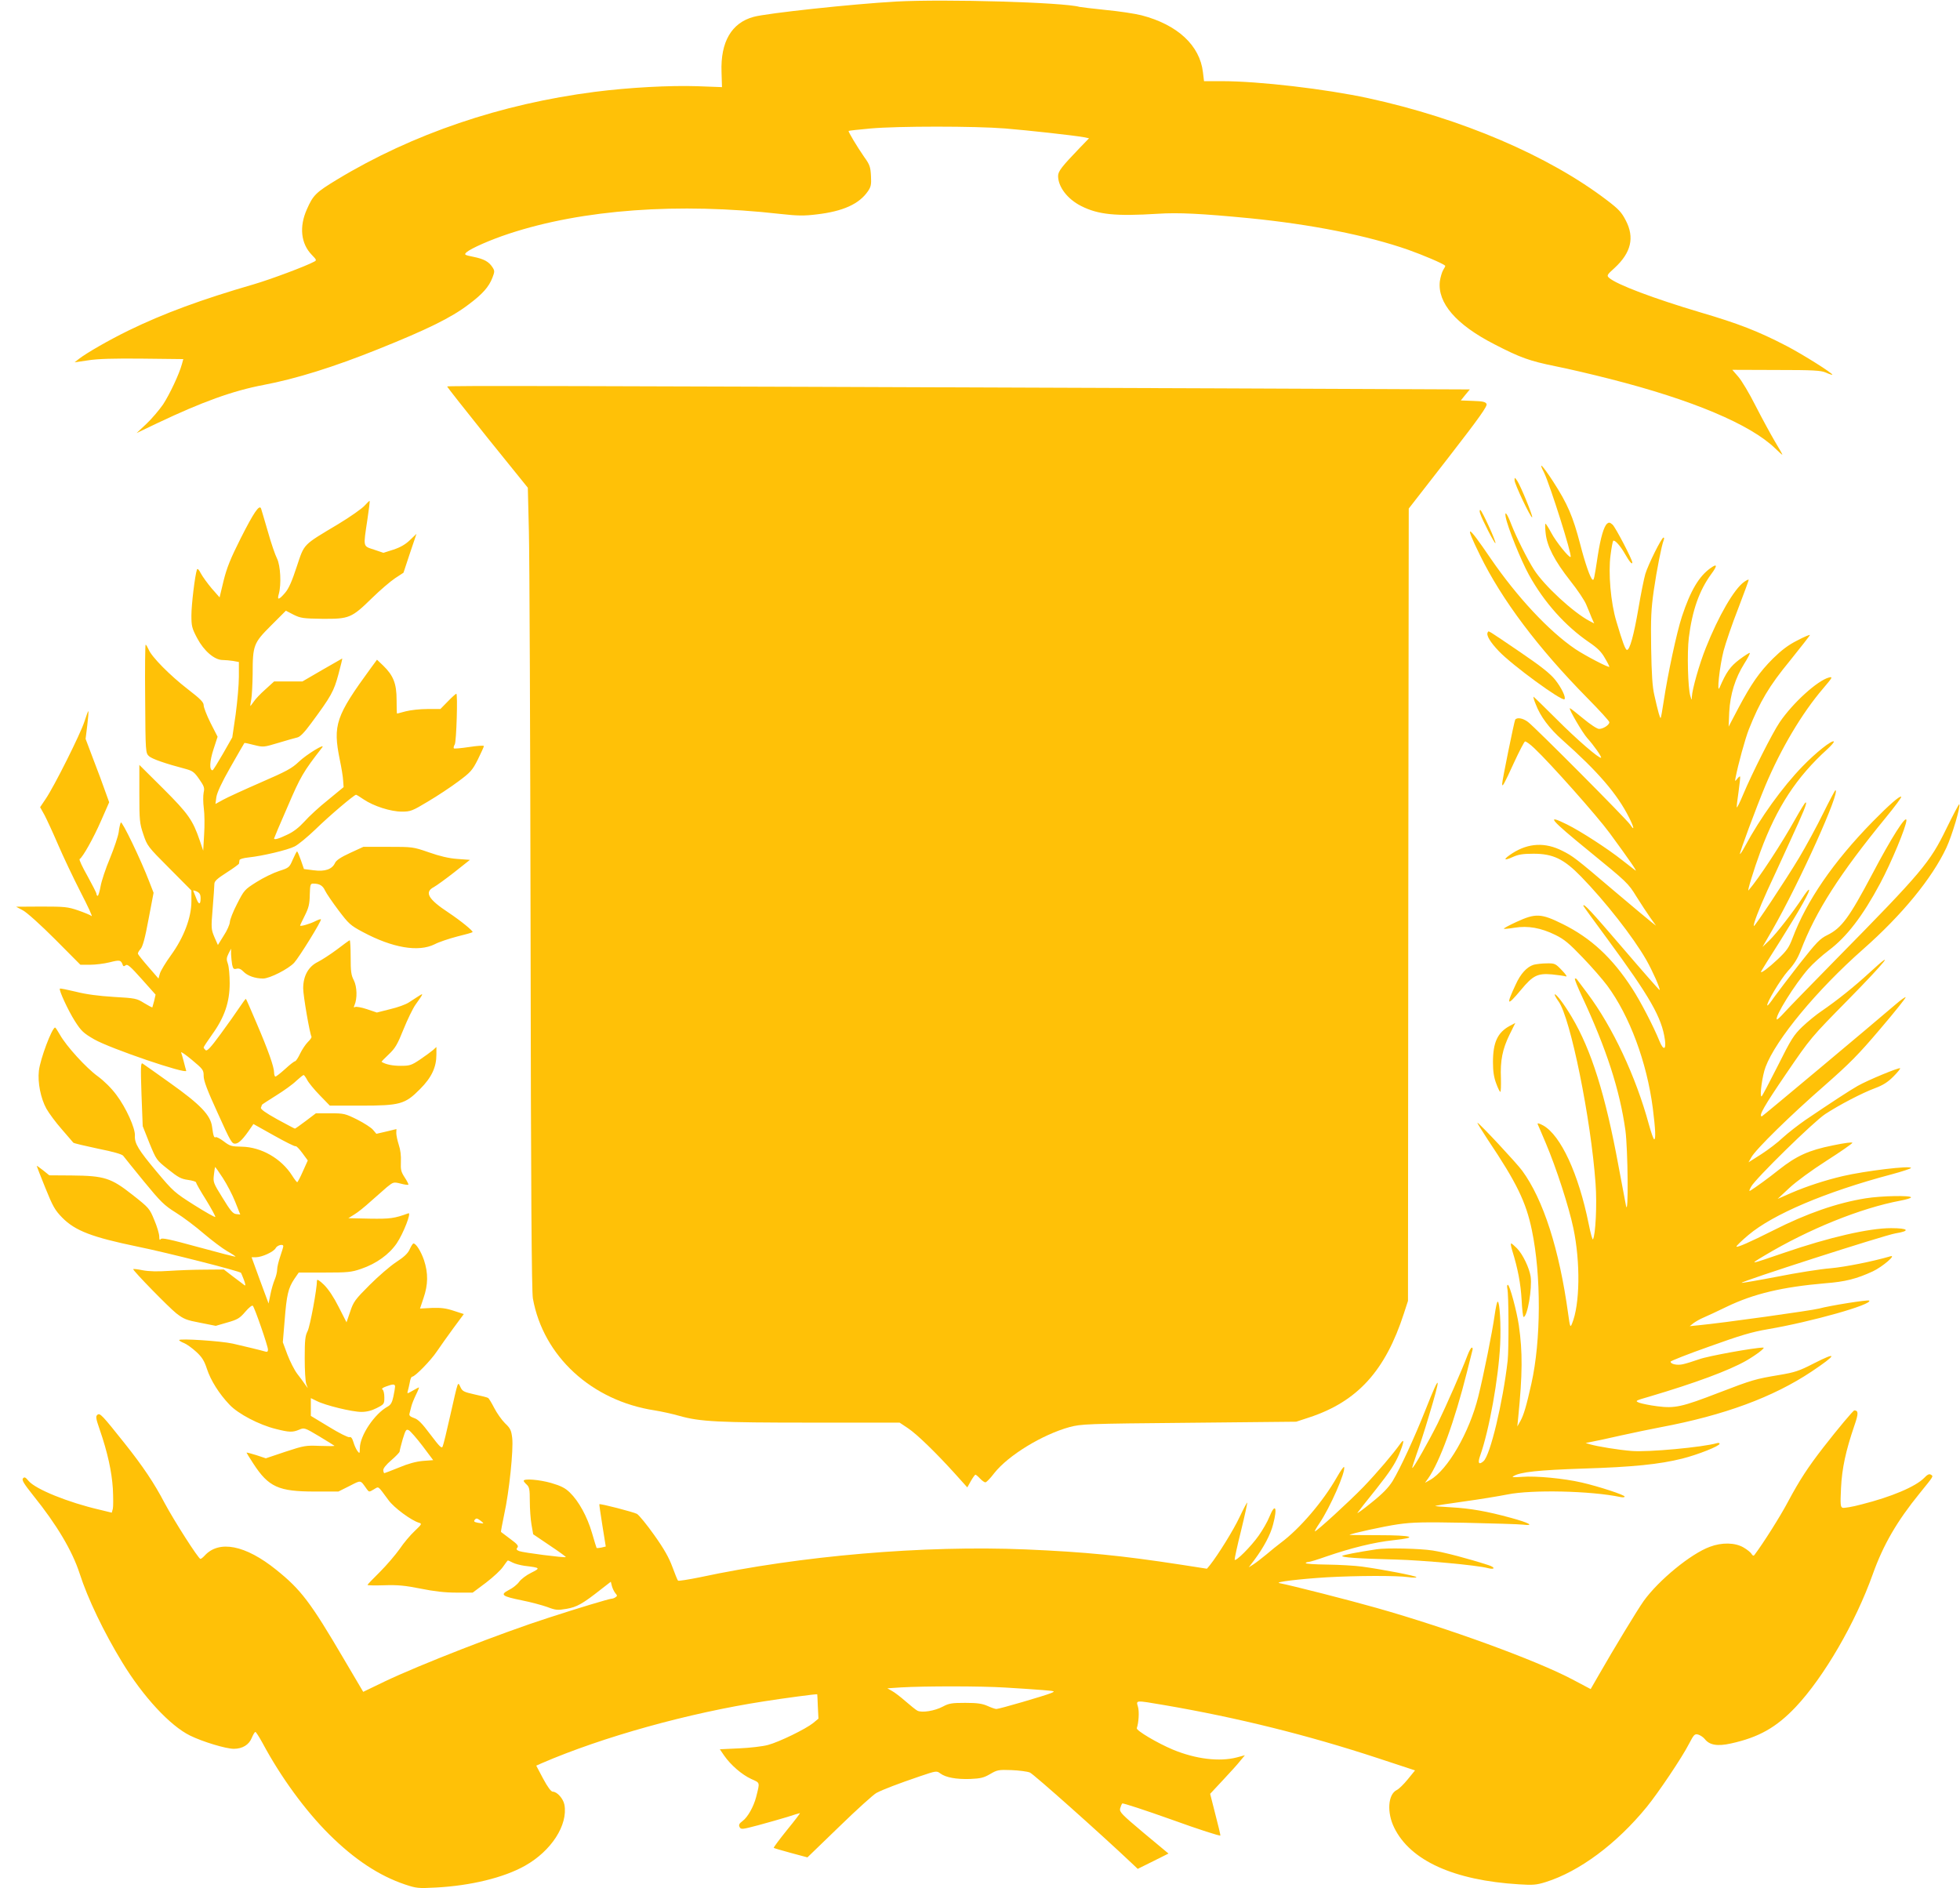 <?xml version="1.0" standalone="no"?>
<!DOCTYPE svg PUBLIC "-//W3C//DTD SVG 20010904//EN"
 "http://www.w3.org/TR/2001/REC-SVG-20010904/DTD/svg10.dtd">
<svg version="1.0" xmlns="http://www.w3.org/2000/svg"
 width="1280pt" height="1233pt" viewBox="0 0 1280 1233"
 preserveAspectRatio="xMidYMid meet">
<g transform="translate(0,1233) scale(0.1,-0.1)"
fill="#ffc107" stroke="none">
<path d="M5855 12320 c-288 -16 -845 -76 -933 -100 -145 -39 -217 -164 -210
-360 l3 -99 -160 6 c-180 6 -446 -8 -672 -37 -613 -79 -1188 -274 -1681 -572
-140 -85 -157 -102 -198 -195 -51 -114 -39 -224 32 -297 32 -33 33 -36 15 -45
-53 -29 -283 -115 -392 -147 -345 -100 -591 -191 -819 -302 -129 -63 -275
-147 -325 -186 l-28 -22 89 13 c62 10 169 13 355 11 l266 -3 -9 -33 c-18 -66
-80 -197 -123 -263 -25 -36 -74 -94 -109 -127 l-64 -60 136 65 c293 139 492
211 692 249 212 40 459 117 750 234 319 128 476 205 588 290 94 70 135 117
158 177 15 39 15 45 0 68 -24 37 -56 54 -125 68 -59 12 -61 14 -44 30 29 25
155 81 277 121 482 159 1108 204 1771 129 117 -13 157 -13 239 -3 172 20 277
68 334 151 20 29 23 44 20 100 -3 59 -8 74 -45 125 -47 68 -105 165 -101 169
2 2 66 9 143 16 177 16 683 16 880 0 147 -12 447 -45 513 -57 l34 -7 -59 -61
c-118 -123 -143 -154 -143 -185 0 -71 61 -151 150 -196 112 -57 226 -68 500
-51 136 9 288 1 600 -29 403 -40 767 -112 1036 -206 96 -34 226 -89 242 -104
2 -2 -4 -14 -13 -28 -8 -13 -18 -47 -22 -74 -16 -141 106 -283 356 -411 170
-88 230 -109 396 -143 82 -16 244 -54 361 -84 535 -136 915 -296 1077 -453 26
-25 47 -44 47 -41 0 3 -23 44 -51 90 -27 46 -83 149 -124 229 -40 80 -91 165
-113 190 l-39 45 286 -1 c245 0 292 -3 325 -17 22 -10 41 -16 42 -14 7 7 -193
133 -299 188 -187 97 -314 146 -562 219 -303 90 -548 182 -597 226 -16 15 -14
19 37 65 107 99 131 198 72 310 -27 53 -47 74 -122 131 -381 291 -952 535
-1560 667 -278 60 -713 111 -956 111 l-116 0 -7 58 c-20 175 -166 311 -401
372 -43 11 -149 27 -235 35 -85 9 -162 18 -170 20 -104 30 -874 52 -1195 35z"/>
<path d="M2920 9806 c0 -3 119 -154 263 -334 l264 -327 7 -285 c4 -157 9
-1334 11 -2615 2 -1687 7 -2348 15 -2394 68 -378 384 -668 795 -731 44 -7 117
-23 162 -36 135 -38 252 -44 862 -44 l576 0 54 -36 c60 -40 185 -162 308 -298
l80 -89 23 41 c13 23 27 42 30 42 4 0 17 -11 30 -25 13 -14 29 -25 35 -25 7 0
33 27 58 60 91 116 314 252 492 301 77 20 106 22 780 28 l700 7 85 28 c314
103 497 304 618 678 l27 83 2 2587 3 2587 259 333 c204 263 256 337 249 350
-6 14 -25 18 -88 20 l-80 3 29 36 30 36 -1652 7 c-4432 17 -5027 18 -5027 12z"/>
<path d="M10084 9243 c38 -78 184 -538 173 -550 -9 -8 -97 101 -127 159 -17
32 -34 58 -37 58 -3 0 -3 -28 1 -62 9 -85 58 -180 161 -311 47 -59 94 -129
104 -155 11 -26 27 -64 35 -85 l17 -38 -29 15 c-106 55 -298 232 -364 336 -43
67 -116 213 -148 295 -27 71 -45 95 -37 49 12 -66 100 -284 152 -378 99 -179
237 -334 394 -441 53 -36 80 -63 101 -101 17 -28 30 -54 30 -58 0 -10 -159 73
-223 116 -172 117 -380 340 -552 591 -156 229 -174 234 -70 22 144 -294 379
-606 702 -934 79 -80 143 -150 143 -157 0 -18 -40 -44 -67 -44 -13 0 -57 29
-105 69 -46 38 -84 68 -86 66 -7 -7 82 -159 113 -194 44 -49 96 -123 91 -129
-10 -9 -160 120 -294 255 -78 78 -145 143 -147 143 -3 0 3 -22 14 -48 30 -80
89 -159 175 -235 231 -205 358 -352 435 -506 33 -65 37 -92 7 -46 -22 34 -625
640 -668 671 -33 25 -72 31 -83 14 -6 -10 -85 -396 -85 -419 0 -25 12 -4 76
136 35 76 68 139 73 141 6 2 34 -18 62 -45 103 -97 409 -441 491 -553 132
-180 184 -256 168 -244 -8 6 -46 36 -85 66 -93 74 -272 190 -361 234 -143 71
-113 35 146 -176 246 -201 253 -207 307 -295 31 -49 72 -112 92 -140 l36 -50
-32 25 c-18 14 -128 106 -245 205 -250 213 -267 225 -335 259 -112 57 -221 51
-325 -15 -62 -40 -62 -54 0 -26 37 17 66 22 137 22 127 0 198 -34 310 -149
158 -162 340 -394 426 -544 40 -70 94 -191 87 -197 -2 -1 -111 123 -242 276
-209 244 -256 294 -256 274 0 -2 70 -99 156 -215 280 -381 357 -515 377 -661
9 -65 -10 -70 -35 -9 -40 99 -126 264 -179 345 -130 201 -270 330 -454 421
-141 70 -177 71 -301 14 -48 -22 -85 -42 -83 -45 3 -2 35 1 71 7 87 14 171 -1
265 -47 59 -29 90 -55 179 -148 59 -61 131 -144 160 -183 146 -197 259 -500
298 -802 17 -135 20 -202 9 -202 -5 0 -20 44 -35 98 -85 313 -237 636 -401
855 -34 45 -65 86 -69 92 -4 5 -9 7 -13 4 -3 -3 18 -55 46 -115 160 -343 247
-611 284 -876 16 -119 21 -569 4 -493 -4 22 -26 139 -49 260 -86 468 -178 759
-305 973 -51 86 -104 156 -112 148 -2 -2 9 -23 25 -45 78 -107 212 -768 242
-1190 10 -136 0 -336 -17 -364 -3 -6 -16 40 -28 101 -66 327 -182 577 -296
642 -28 15 -40 18 -37 9 4 -8 27 -63 53 -124 69 -163 150 -413 180 -555 47
-224 43 -500 -9 -624 -11 -27 -13 -23 -25 65 -58 422 -162 745 -300 934 -35
48 -276 307 -292 313 -5 2 26 -47 67 -110 190 -283 250 -408 288 -591 62 -298
60 -720 -3 -1002 -33 -148 -50 -204 -71 -243 l-21 -37 6 60 c28 282 29 427 4
600 -14 95 -60 265 -72 265 -5 0 -6 -11 -3 -26 9 -35 10 -394 2 -469 -31 -272
-114 -620 -158 -657 -30 -26 -39 -13 -22 35 60 170 120 505 131 727 6 129 -3
280 -16 280 -5 0 -13 -39 -20 -88 -15 -108 -72 -392 -107 -532 -58 -234 -200
-479 -314 -544 l-34 -19 21 29 c76 108 173 375 253 694 17 69 33 133 36 143 3
9 1 17 -4 17 -5 0 -17 -21 -27 -47 -38 -101 -140 -333 -196 -448 -60 -120
-160 -297 -166 -291 -2 1 11 41 27 87 17 46 53 156 79 244 86 283 79 299 -19
50 -74 -186 -164 -381 -215 -466 -27 -43 -64 -82 -138 -141 -55 -45 -97 -75
-92 -67 5 8 60 78 123 156 87 110 121 161 148 224 34 82 38 113 8 70 -46 -65
-150 -187 -239 -280 -92 -95 -306 -291 -318 -291 -3 0 10 24 30 53 69 102 172
336 161 367 -2 6 -23 -24 -47 -66 -91 -160 -244 -338 -367 -429 -21 -16 -64
-50 -94 -76 -30 -25 -68 -54 -85 -65 l-30 -19 38 50 c59 79 105 165 121 230
30 112 14 144 -24 50 -12 -31 -44 -86 -70 -123 -50 -71 -152 -173 -157 -157
-1 6 17 91 42 190 24 98 42 181 40 183 -1 2 -24 -40 -49 -93 -40 -86 -141
-248 -194 -315 l-20 -24 -174 27 c-384 59 -616 82 -1008 99 -667 28 -1472 -41
-2130 -182 -74 -15 -138 -25 -142 -22 -4 4 -20 44 -37 90 -22 60 -54 117 -118
207 -48 68 -99 130 -113 139 -22 12 -241 69 -246 63 -1 -1 8 -64 20 -139 l22
-137 -29 -7 c-15 -3 -29 -4 -31 -2 -1 1 -15 46 -30 98 -31 106 -86 207 -145
264 -30 29 -57 43 -122 62 -77 22 -179 30 -179 14 0 -4 9 -15 20 -25 17 -16
20 -31 20 -108 0 -50 5 -119 11 -153 l11 -63 108 -73 c60 -40 107 -74 105 -76
-6 -6 -279 29 -304 39 -18 7 -21 13 -12 23 9 11 -1 23 -46 56 -32 24 -59 44
-61 46 -2 1 8 53 21 116 32 144 61 422 52 498 -6 50 -12 63 -47 96 -22 22 -53
66 -70 99 -17 33 -35 63 -40 66 -6 4 -45 14 -88 23 -70 16 -80 20 -93 48 -18
37 -13 51 -67 -187 -22 -99 -44 -189 -49 -200 -6 -16 -18 -5 -80 77 -55 74
-81 100 -107 108 -25 9 -33 16 -30 28 3 10 8 31 12 47 4 17 18 51 31 78 13 26
21 47 19 47 -3 0 -21 -10 -42 -22 -35 -20 -36 -20 -31 -2 3 10 9 36 13 56 3
21 10 38 16 38 18 0 121 105 161 165 22 33 71 101 108 152 l68 92 -65 21 c-51
17 -83 21 -143 19 l-78 -4 23 69 c30 87 31 162 3 247 -20 58 -52 109 -69 109
-4 0 -15 -17 -24 -37 -12 -28 -37 -51 -89 -85 -40 -26 -118 -94 -174 -150 -94
-94 -105 -109 -126 -173 l-24 -70 -51 100 c-32 64 -67 116 -96 145 -29 28 -46
39 -46 28 0 -55 -45 -298 -61 -330 -16 -31 -19 -59 -19 -177 0 -77 4 -152 10
-168 l10 -28 -18 25 c-9 13 -32 45 -51 69 -19 25 -47 81 -64 125 l-30 81 12
144 c13 165 23 209 63 269 l29 42 168 0 c151 0 175 2 239 24 100 34 183 94
233 167 43 64 98 204 76 196 -93 -34 -119 -37 -253 -35 l-139 3 40 25 c22 13
69 51 105 84 36 32 84 74 107 94 42 34 44 34 89 23 26 -7 48 -10 51 -7 2 2 -8
23 -24 47 -24 37 -27 50 -25 103 2 39 -3 79 -14 111 -9 28 -16 62 -16 76 l1
26 -66 -16 -65 -15 -22 26 c-11 14 -58 44 -103 67 -79 39 -87 41 -176 41 l-94
0 -66 -50 c-36 -27 -68 -50 -71 -50 -3 0 -55 28 -116 61 -79 44 -109 66 -106
76 4 8 6 16 6 18 0 2 42 29 93 61 50 31 110 74 132 96 23 21 44 38 48 38 3 0
14 -15 23 -32 9 -18 46 -63 82 -100 l66 -68 201 0 c258 0 290 9 388 108 76 76
107 143 107 226 l0 49 -22 -20 c-13 -11 -51 -39 -85 -62 -57 -38 -67 -41 -127
-41 -53 0 -97 9 -124 26 -2 1 19 23 47 49 42 40 56 63 96 163 26 64 61 137 79
162 52 73 54 77 21 56 -17 -11 -46 -30 -65 -42 -19 -13 -74 -33 -122 -44 l-87
-22 -65 22 c-36 12 -71 18 -77 14 -9 -5 -10 -2 -4 12 19 43 17 120 -4 162 -18
34 -21 59 -21 152 0 60 -3 110 -6 110 -3 0 -40 -27 -83 -60 -43 -32 -100 -69
-126 -82 -61 -30 -95 -91 -95 -172 0 -49 43 -296 54 -315 3 -4 -7 -20 -23 -35
-15 -15 -38 -49 -51 -76 -13 -28 -28 -50 -33 -50 -5 0 -34 -22 -64 -50 -30
-27 -59 -50 -64 -50 -5 0 -9 12 -9 26 0 37 -39 147 -115 324 -36 85 -67 156
-69 157 -2 2 -20 -23 -41 -54 -21 -32 -77 -111 -124 -175 -65 -89 -89 -114
-98 -106 -7 6 -13 14 -13 18 0 4 25 42 55 84 81 112 115 212 115 335 0 52 -5
109 -12 128 -10 27 -9 38 4 65 l17 33 0 -36 c1 -20 4 -51 7 -68 6 -27 10 -32
29 -27 15 4 29 -2 45 -19 26 -27 76 -45 128 -45 43 0 165 62 203 103 33 36
182 277 175 284 -2 2 -19 -3 -38 -13 -33 -17 -98 -36 -98 -28 0 3 14 32 31 66
25 50 31 74 32 135 2 66 4 73 22 73 42 0 63 -13 78 -46 9 -19 49 -77 88 -129
66 -87 77 -98 158 -141 194 -104 364 -133 470 -80 26 14 92 36 145 50 54 13
100 26 102 29 7 6 -78 75 -156 127 -134 88 -160 134 -97 167 18 10 79 54 135
98 l101 80 -82 6 c-56 4 -115 18 -186 43 -104 36 -107 36 -267 36 l-161 0 -87
-40 c-61 -28 -90 -48 -98 -65 -19 -42 -66 -58 -140 -48 l-63 8 -20 58 c-11 31
-22 57 -25 57 -3 0 -15 -24 -28 -53 -22 -52 -25 -54 -90 -75 -37 -12 -103 -44
-147 -72 -78 -49 -81 -53 -127 -143 -26 -50 -47 -104 -47 -119 -1 -15 -18 -55
-40 -88 l-38 -61 -23 52 c-21 51 -22 57 -11 189 6 74 11 146 11 158 0 18 19
35 80 74 44 28 81 55 81 59 1 5 2 15 3 22 1 7 24 14 61 18 87 9 254 48 300 72
22 11 83 61 135 111 91 89 253 226 265 226 4 0 26 -14 51 -31 64 -43 175 -79
248 -79 57 0 68 4 171 66 61 36 150 95 198 131 81 60 92 73 128 144 21 43 39
82 39 87 0 5 -43 2 -95 -6 -53 -8 -98 -12 -101 -9 -3 3 -1 15 6 26 11 22 20
331 10 331 -3 0 -28 -22 -55 -50 l-49 -50 -86 0 c-47 0 -110 -7 -140 -15 -30
-8 -56 -15 -57 -15 -2 0 -3 41 -3 90 0 106 -21 159 -88 224 l-40 38 -39 -53
c-231 -316 -250 -373 -204 -600 11 -52 21 -113 22 -137 l3 -42 -102 -84 c-57
-45 -126 -109 -154 -141 -36 -39 -71 -67 -113 -86 -56 -27 -85 -35 -85 -24 0
2 39 96 88 207 85 198 101 226 226 387 25 32 -103 -46 -152 -93 -46 -44 -80
-62 -250 -136 -108 -47 -219 -98 -246 -113 l-49 -27 6 45 c5 30 34 94 93 197
48 84 88 154 90 156 1 2 29 -4 63 -13 61 -15 62 -15 159 14 53 16 109 32 123
35 19 4 46 32 91 93 131 177 148 208 178 319 15 57 27 104 25 104 -1 0 -60
-34 -131 -75 l-129 -75 -92 0 -93 0 -57 -52 c-32 -28 -66 -64 -76 -80 -11 -15
-20 -28 -22 -28 -1 0 1 19 6 43 4 23 8 97 9 164 0 190 6 204 120 318 l97 97
50 -26 c47 -23 62 -25 190 -27 174 -1 189 5 323 136 52 51 120 109 150 129
l55 36 42 127 43 127 -43 -41 c-29 -28 -62 -47 -107 -62 l-66 -21 -62 21 c-73
24 -70 13 -43 194 10 66 17 122 15 124 -1 2 -16 -12 -33 -31 -17 -19 -95 -74
-173 -121 -234 -140 -219 -125 -270 -277 -31 -95 -52 -143 -76 -171 -41 -48
-54 -50 -41 -7 17 62 11 185 -12 231 -12 23 -39 102 -60 177 -22 74 -41 141
-44 149 -11 29 -48 -26 -133 -194 -67 -133 -91 -193 -112 -278 l-26 -108 -51
58 c-27 32 -59 76 -71 98 -14 27 -22 35 -26 25 -13 -38 -36 -229 -36 -298 0
-70 3 -84 38 -150 44 -83 113 -142 166 -142 17 0 48 -3 68 -6 l38 -7 0 -96 c0
-53 -10 -163 -21 -246 l-22 -150 -61 -107 c-34 -59 -64 -108 -68 -108 -22 0
-19 59 6 136 l27 83 -46 90 c-25 50 -45 102 -45 116 0 19 -21 41 -103 104
-118 91 -237 212 -256 259 -8 17 -16 32 -20 32 -3 0 -5 -159 -3 -353 2 -351 3
-354 25 -375 20 -18 105 -48 242 -84 43 -12 55 -21 86 -66 32 -46 36 -57 29
-87 -4 -20 -4 -66 1 -103 5 -37 6 -114 2 -172 l-6 -105 -22 65 c-46 135 -75
176 -239 340 l-156 155 0 -188 c0 -175 2 -194 26 -265 25 -75 28 -80 170 -222
l144 -145 0 -71 c0 -105 -49 -235 -133 -351 -35 -48 -68 -103 -73 -121 l-9
-32 -65 75 c-36 41 -67 80 -69 86 -2 6 6 20 17 32 14 16 29 69 52 194 l33 173
-28 72 c-55 144 -178 399 -186 387 -4 -7 -11 -36 -14 -64 -4 -27 -30 -104 -57
-170 -28 -66 -55 -148 -61 -182 -6 -35 -15 -63 -19 -63 -4 0 -8 6 -8 13 0 6
-27 59 -59 117 -33 58 -56 107 -51 110 21 13 91 138 139 248 l54 123 -26 72
c-14 40 -48 133 -77 207 l-51 135 11 89 c6 49 9 90 7 92 -2 2 -13 -29 -26 -69
-25 -78 -197 -423 -254 -506 l-35 -52 29 -52 c15 -29 55 -115 88 -192 33 -77
99 -216 147 -310 48 -93 81 -164 72 -157 -8 7 -48 23 -88 37 -67 23 -88 25
-239 25 l-166 -1 45 -24 c26 -14 114 -93 210 -189 l165 -166 63 0 c35 0 92 7
128 16 68 17 74 16 87 -21 2 -6 9 -6 18 2 11 9 31 -8 104 -90 l91 -102 -9 -40
c-6 -22 -11 -41 -12 -43 -2 -2 -26 11 -54 28 -48 30 -57 32 -198 40 -98 6
-182 17 -248 34 -55 13 -102 23 -104 20 -8 -8 53 -141 98 -212 41 -64 55 -78
126 -119 102 -59 609 -232 601 -205 -3 9 -10 36 -16 60 -6 24 -14 50 -17 59
-3 8 28 -13 70 -48 73 -61 77 -66 77 -105 0 -31 23 -93 92 -243 86 -191 93
-202 117 -199 23 3 51 32 101 106 l15 22 134 -75 c73 -41 137 -73 141 -70 5 3
24 -17 44 -44 l36 -49 -32 -71 c-17 -39 -34 -71 -37 -71 -3 0 -18 19 -33 43
-71 112 -202 187 -330 189 -66 1 -77 4 -117 35 -24 18 -47 30 -52 27 -11 -6
-16 7 -24 68 -10 76 -76 145 -273 285 -92 66 -173 123 -181 128 -12 7 -13 -23
-7 -201 l8 -208 44 -111 c45 -109 45 -110 122 -171 65 -52 85 -63 130 -69 28
-4 52 -11 52 -16 0 -5 29 -57 66 -115 36 -59 63 -109 60 -111 -3 -3 -65 32
-138 78 -128 81 -137 89 -246 219 -118 141 -144 183 -141 234 3 48 -58 183
-120 265 -33 45 -82 93 -123 123 -76 55 -205 197 -246 270 -15 26 -29 48 -32
48 -20 0 -97 -204 -106 -282 -9 -77 12 -181 49 -248 17 -30 62 -91 101 -135
38 -44 72 -83 75 -87 4 -4 76 -21 161 -39 101 -20 159 -37 165 -47 6 -8 66
-83 134 -166 111 -135 133 -157 210 -205 47 -29 129 -91 181 -136 53 -45 122
-97 153 -115 32 -18 56 -34 55 -36 -2 -2 -111 26 -242 62 -190 52 -241 63
-247 52 -6 -9 -9 -3 -9 17 0 17 -14 65 -32 107 -31 76 -34 80 -142 165 -141
111 -183 125 -398 127 l-146 1 -41 33 c-23 18 -41 31 -41 28 0 -2 25 -67 56
-143 49 -121 62 -145 111 -195 84 -85 193 -127 493 -189 192 -39 667 -160 674
-171 1 -2 10 -22 19 -46 10 -28 12 -40 4 -35 -7 5 -40 31 -74 56 l-61 47 -124
-1 c-68 0 -172 -4 -233 -8 -74 -5 -131 -4 -173 4 -34 7 -62 10 -62 7 0 -12
233 -250 281 -288 49 -38 67 -45 157 -62 l101 -20 76 22 c67 19 81 28 117 70
23 27 44 44 49 39 12 -12 99 -263 99 -286 0 -13 -5 -17 -17 -13 -34 10 -139
35 -213 52 -75 17 -350 35 -350 23 0 -4 15 -13 33 -20 17 -7 53 -33 79 -57 37
-34 52 -58 69 -110 25 -77 81 -165 148 -235 56 -60 195 -132 301 -158 90 -23
111 -23 154 -5 33 14 36 13 130 -43 53 -32 98 -60 100 -62 3 -3 -39 -3 -94 -1
-94 4 -104 2 -226 -38 l-128 -43 -63 21 c-35 11 -63 18 -63 16 0 -2 20 -34 44
-71 100 -154 165 -183 403 -183 l153 0 72 36 c79 40 69 42 114 -21 14 -19 15
-19 45 -1 35 20 23 28 96 -70 35 -49 150 -134 200 -148 20 -6 17 -10 -29 -54
-28 -26 -72 -78 -98 -117 -27 -38 -85 -106 -129 -150 -45 -44 -81 -82 -81 -85
0 -3 50 -4 110 -2 88 3 136 -2 237 -22 89 -18 158 -26 233 -26 l107 0 87 65
c47 36 98 83 112 105 15 22 29 40 31 40 2 0 16 -6 31 -14 15 -8 50 -17 77 -21
106 -13 106 -14 43 -46 -31 -15 -66 -42 -78 -59 -12 -17 -42 -41 -67 -53 -59
-31 -46 -41 87 -68 56 -11 130 -31 164 -43 55 -21 67 -22 126 -12 68 12 104
32 227 129 l62 48 7 -28 c4 -15 14 -36 22 -46 14 -16 14 -19 2 -27 -8 -6 -20
-10 -27 -10 -13 0 -217 -61 -413 -125 -302 -97 -841 -307 -1067 -415 l-141
-68 -128 217 c-216 368 -279 451 -440 580 -201 162 -374 196 -468 92 -11 -12
-23 -21 -27 -21 -13 0 -172 249 -234 365 -68 130 -141 239 -262 391 -146 183
-160 199 -177 185 -12 -10 -10 -24 15 -96 52 -150 79 -276 86 -386 3 -59 3
-118 0 -131 l-7 -26 -78 19 c-208 48 -419 134 -465 188 -21 25 -27 28 -37 17
-9 -11 6 -35 68 -113 153 -190 254 -360 302 -508 53 -165 159 -385 278 -580
137 -225 313 -415 444 -479 84 -41 234 -86 285 -86 56 0 99 26 117 71 9 21 19
39 24 39 4 0 25 -33 47 -73 119 -222 279 -441 435 -596 165 -164 326 -270 495
-327 75 -25 87 -26 201 -20 227 12 443 64 582 142 173 97 282 267 258 399 -8
40 -48 85 -76 85 -11 0 -33 29 -63 85 l-45 85 36 16 c398 172 959 328 1452
404 127 20 343 49 347 46 0 0 3 -36 4 -80 l4 -79 -35 -29 c-47 -38 -220 -123
-295 -143 -33 -9 -117 -19 -187 -22 l-127 -6 28 -41 c43 -62 116 -125 177
-153 59 -27 57 -18 32 -118 -16 -62 -55 -132 -88 -156 -23 -17 -27 -26 -20
-40 9 -17 16 -16 122 12 62 17 148 41 190 54 42 14 79 25 82 25 3 0 -35 -50
-85 -111 -49 -61 -88 -113 -86 -116 2 -2 53 -17 112 -33 l108 -29 209 202
c114 111 224 210 242 219 44 23 144 61 282 108 109 37 111 37 135 19 35 -26
103 -39 195 -36 68 3 89 8 130 32 46 27 55 29 139 26 49 -2 104 -9 121 -16 24
-10 461 -399 667 -594 l37 -35 101 50 100 50 -161 134 c-145 122 -160 137
-155 160 4 14 10 29 14 33 4 4 150 -44 324 -106 174 -63 317 -109 317 -103 0
6 -15 70 -34 142 l-33 130 84 90 c46 49 97 105 113 126 l30 36 -52 -14 c-114
-30 -270 -11 -419 51 -100 42 -241 125 -235 140 12 34 17 106 8 138 -13 46
-22 45 174 12 472 -81 930 -194 1392 -346 l243 -80 -48 -59 c-26 -32 -58 -63
-71 -69 -58 -28 -66 -147 -17 -246 105 -215 389 -344 815 -370 91 -6 114 -4
175 15 219 69 461 248 659 490 75 92 230 322 276 412 32 61 37 67 60 61 14 -4
33 -17 43 -29 31 -40 83 -49 172 -29 181 40 295 104 422 238 184 195 391 551
504 869 68 190 157 344 306 527 94 116 90 110 73 121 -11 7 -23 1 -44 -21 -56
-57 -214 -124 -409 -173 -59 -16 -115 -25 -124 -22 -14 6 -15 22 -10 129 6
128 31 243 87 407 28 80 27 99 0 100 -7 0 -107 -119 -201 -240 -101 -130 -156
-214 -232 -356 -50 -95 -162 -272 -220 -349 -5 -6 -11 -4 -18 7 -5 10 -29 29
-53 43 -55 32 -141 34 -220 4 -125 -46 -334 -218 -432 -354 -43 -61 -194 -310
-293 -483 l-53 -92 -121 64 c-235 124 -807 333 -1277 466 -176 50 -552 146
-635 162 -35 7 133 27 310 38 196 11 456 12 533 1 28 -4 52 -4 52 0 0 8 -229
52 -357 69 -44 6 -146 12 -226 13 -80 1 -143 5 -140 10 2 4 11 7 18 7 8 0 61
16 117 36 163 56 314 93 436 106 173 18 129 33 -98 33 -103 0 -188 1 -187 2
10 9 226 56 316 69 97 14 170 15 441 10 179 -4 347 -9 374 -12 81 -10 45 11
-76 44 -157 43 -265 62 -391 69 -59 3 -106 7 -104 9 2 2 86 15 187 29 102 14
230 35 285 46 159 32 543 24 738 -17 15 -3 27 -2 27 3 0 11 -168 66 -281 92
-117 27 -298 44 -389 37 -55 -4 -70 -3 -57 4 44 28 164 40 457 50 324 10 498
28 646 65 103 26 244 82 244 97 0 5 -8 7 -17 4 -95 -27 -450 -60 -558 -51 -86
7 -221 29 -270 43 l-30 9 40 8 c22 4 108 22 190 41 83 18 200 43 260 54 416
78 736 197 985 363 168 112 174 135 14 53 -95 -49 -124 -58 -225 -75 -155 -26
-174 -31 -395 -116 -241 -93 -286 -103 -402 -88 -48 6 -100 17 -117 23 -29 12
-27 13 70 41 297 88 515 169 628 233 66 38 129 86 112 86 -56 0 -361 -55 -418
-76 -40 -14 -88 -29 -108 -33 -36 -8 -79 1 -79 17 0 5 114 50 253 99 203 73
277 95 382 113 283 48 687 162 662 187 -7 7 -258 -33 -327 -52 -49 -13 -628
-94 -785 -109 l-60 -6 25 20 c14 10 43 27 65 36 22 9 90 41 150 70 178 86 366
130 645 154 131 10 205 29 311 78 62 29 158 111 114 98 -117 -34 -293 -69
-390 -78 -66 -5 -223 -30 -349 -55 -125 -24 -230 -42 -232 -40 -8 8 932 311
1005 323 100 16 85 34 -29 34 -145 0 -405 -60 -699 -161 -231 -79 -229 -79
-131 -20 292 175 631 312 893 361 37 7 67 16 67 21 0 14 -196 10 -295 -6 -188
-30 -386 -99 -605 -210 -151 -76 -240 -115 -240 -105 0 5 35 39 78 75 161 136
505 282 934 396 71 19 128 38 128 42 0 17 -299 -19 -445 -53 -115 -27 -235
-66 -337 -110 l-89 -39 76 71 c45 42 146 116 243 178 91 58 167 111 169 117 2
6 -48 0 -129 -17 -155 -31 -236 -68 -350 -158 -67 -54 -152 -115 -187 -137
-10 -5 -8 2 5 26 28 52 410 426 484 474 90 59 241 138 325 169 53 20 83 39
120 76 27 27 47 52 44 54 -7 7 -212 -78 -277 -115 -53 -30 -175 -110 -342
-223 -46 -32 -112 -83 -146 -114 -33 -32 -98 -81 -143 -110 l-82 -52 18 32
c28 52 259 278 476 467 167 147 223 203 367 373 94 110 168 203 165 206 -2 3
-31 -17 -62 -44 -162 -139 -873 -734 -877 -734 -24 0 16 69 157 276 163 239
164 239 405 484 245 249 322 345 145 182 -103 -95 -217 -186 -318 -255 -33
-22 -89 -68 -124 -101 -57 -55 -73 -80 -162 -258 -55 -109 -102 -198 -105
-198 -14 0 5 137 26 192 67 179 335 503 638 770 254 224 449 462 543 662 37
79 95 274 84 284 -2 3 -40 -69 -84 -159 -108 -222 -157 -281 -721 -854 -162
-165 -315 -322 -338 -348 -24 -27 -46 -47 -48 -44 -16 16 116 228 206 331 29
33 89 87 133 120 116 87 221 223 335 436 73 136 172 374 172 413 0 41 -99
-115 -222 -349 -152 -287 -201 -354 -294 -400 -49 -24 -70 -46 -182 -188 -69
-89 -144 -187 -166 -218 -22 -32 -41 -56 -44 -54 -10 11 85 170 134 225 40 43
64 82 84 134 99 258 255 501 553 865 60 73 107 136 103 139 -8 9 -79 -53 -187
-163 -257 -263 -430 -515 -523 -761 -23 -61 -38 -82 -96 -137 -62 -58 -110
-94 -110 -82 0 2 58 96 129 207 127 202 198 329 184 329 -5 0 -23 -24 -42 -53
-61 -93 -168 -231 -215 -277 l-46 -44 66 114 c175 305 448 910 410 910 -2 0
-39 -69 -80 -152 -41 -84 -112 -214 -156 -288 -90 -150 -291 -452 -296 -447
-7 7 33 111 88 232 31 66 96 208 145 315 94 204 117 260 105 260 -4 0 -33 -47
-65 -104 -90 -162 -243 -396 -308 -470 -11 -13 35 138 78 254 107 289 235 485
437 668 26 24 45 46 42 50 -12 11 -117 -72 -204 -162 -132 -136 -276 -336
-377 -524 -15 -28 -30 -51 -32 -49 -5 5 106 303 166 447 102 242 239 473 377
634 61 72 65 78 39 72 -75 -19 -237 -166 -323 -293 -47 -69 -181 -335 -238
-471 -21 -51 -40 -89 -42 -84 -1 4 4 51 12 103 7 52 12 96 10 98 -2 3 -11 -4
-19 -15 -15 -18 -15 -18 -11 6 17 89 63 256 87 317 72 181 133 284 268 448 71
88 130 164 131 168 0 4 -37 -11 -82 -35 -60 -30 -104 -64 -159 -118 -90 -90
-142 -165 -227 -325 l-63 -120 4 95 c6 116 39 222 98 316 23 36 39 67 36 70
-2 3 -33 -17 -68 -43 -60 -46 -85 -81 -129 -183 -20 -47 0 139 26 240 14 52
56 176 95 275 38 99 69 184 69 188 0 5 -13 -1 -30 -13 -65 -46 -167 -222 -250
-431 -42 -104 -89 -271 -91 -318 -1 -26 -1 -26 -10 4 -16 50 -22 283 -10 380
22 178 68 309 147 417 41 55 39 70 -4 39 -77 -54 -132 -148 -188 -317 -35
-107 -92 -375 -119 -553 -9 -58 -17 -107 -20 -109 -4 -5 -17 41 -41 148 -13
55 -18 136 -21 308 -3 196 0 255 17 375 20 138 51 294 65 330 4 9 3 17 -1 17
-13 0 -101 -178 -119 -238 -8 -27 -29 -129 -45 -225 -30 -175 -57 -273 -75
-271 -11 2 -29 51 -69 186 -37 121 -54 318 -38 434 6 48 14 89 17 92 9 10 47
-32 77 -85 29 -51 48 -73 48 -56 0 19 -110 230 -129 247 -17 15 -24 16 -35 7
-22 -18 -43 -92 -61 -206 -24 -159 -26 -166 -35 -160 -14 8 -49 109 -80 230
-48 184 -83 265 -178 412 -71 109 -99 135 -58 56z m-8774 -2780 c0 -44 -13
-42 -30 5 -8 20 -16 40 -18 45 -2 4 8 2 22 -4 20 -10 26 -19 26 -46z m145
-1825 c26 -40 63 -110 81 -156 l33 -83 -27 3 c-21 2 -38 23 -88 105 -61 98
-63 103 -57 152 3 28 7 51 8 51 1 0 24 -32 50 -72z m395 -446 c0 -5 -9 -35
-20 -67 -11 -32 -20 -70 -20 -85 0 -15 -7 -45 -16 -66 -9 -21 -22 -65 -28 -97
l-12 -59 -56 151 -55 151 28 0 c39 0 116 35 129 59 10 20 50 30 50 13z m730
-917 c0 -7 -5 -37 -11 -65 -8 -38 -17 -54 -37 -65 -86 -47 -182 -190 -182
-272 -1 -36 -1 -37 -16 -18 -8 11 -20 37 -26 58 -8 26 -16 36 -26 32 -8 -3
-68 27 -133 67 l-119 72 0 58 0 58 39 -19 c54 -28 230 -71 291 -71 34 0 67 8
100 25 49 25 50 27 50 70 0 24 -5 47 -12 51 -8 5 1 12 23 20 46 17 59 17 59
-1z m180 -388 l69 -92 -67 -5 c-45 -4 -97 -18 -156 -43 -50 -20 -93 -37 -96
-37 -3 0 -6 9 -7 19 -1 12 19 37 53 66 30 26 54 51 54 57 0 6 9 42 20 80 19
62 23 67 40 58 11 -6 51 -52 90 -103z m396 -505 c-2 -1 -17 1 -35 4 -25 5 -29
9 -20 20 9 11 15 10 34 -4 13 -9 22 -18 21 -20z m3409 -1072 c83 -5 191 -12
240 -16 88 -7 89 -8 57 -21 -45 -18 -336 -103 -355 -103 -8 0 -34 9 -58 20
-34 15 -66 20 -145 20 -87 0 -107 -3 -146 -24 -54 -29 -138 -42 -167 -27 -11
6 -46 34 -78 62 -32 28 -71 58 -88 67 l-30 17 90 6 c155 9 523 9 680 -1z"/>
<path d="M9891 9194 c-1 -23 107 -250 115 -242 6 7 -76 207 -98 239 -16 23
-17 23 -17 3z"/>
<path d="M9666 8978 c12 -40 95 -200 100 -195 7 7 -89 216 -99 217 -5 0 -5
-10 -1 -22z"/>
<path d="M9716 8201 c-12 -18 15 -63 72 -123 86 -91 413 -330 429 -314 11 11
-19 74 -60 126 -33 41 -89 86 -227 180 -224 152 -207 142 -214 131z"/>
<path d="M10016 6030 c-45 -14 -86 -59 -118 -130 -64 -137 -57 -144 34 -35 79
95 108 110 203 102 40 -4 81 -10 91 -13 11 -4 1 12 -26 40 -42 44 -46 46 -100
45 -30 0 -68 -5 -84 -9z"/>
<path d="M9860 5631 c-80 -43 -110 -108 -110 -237 0 -60 6 -99 21 -139 11 -30
23 -55 27 -55 4 0 5 40 4 88 -5 116 10 191 56 285 21 42 38 77 38 77 -1 -1
-17 -9 -36 -19z"/>
<path d="M9876 4163 c37 -119 55 -216 61 -320 3 -62 9 -113 13 -113 25 0 57
188 46 264 -9 57 -51 145 -89 184 -17 17 -34 32 -38 32 -5 0 -1 -21 7 -47z"/>
<path d="M8990 2213 c-132 -20 -216 -37 -224 -43 -10 -10 105 -18 349 -24 180
-5 532 -37 602 -56 46 -12 50 4 5 19 -133 43 -288 84 -366 96 -82 13 -302 18
-366 8z"/>
</g>
</svg>
